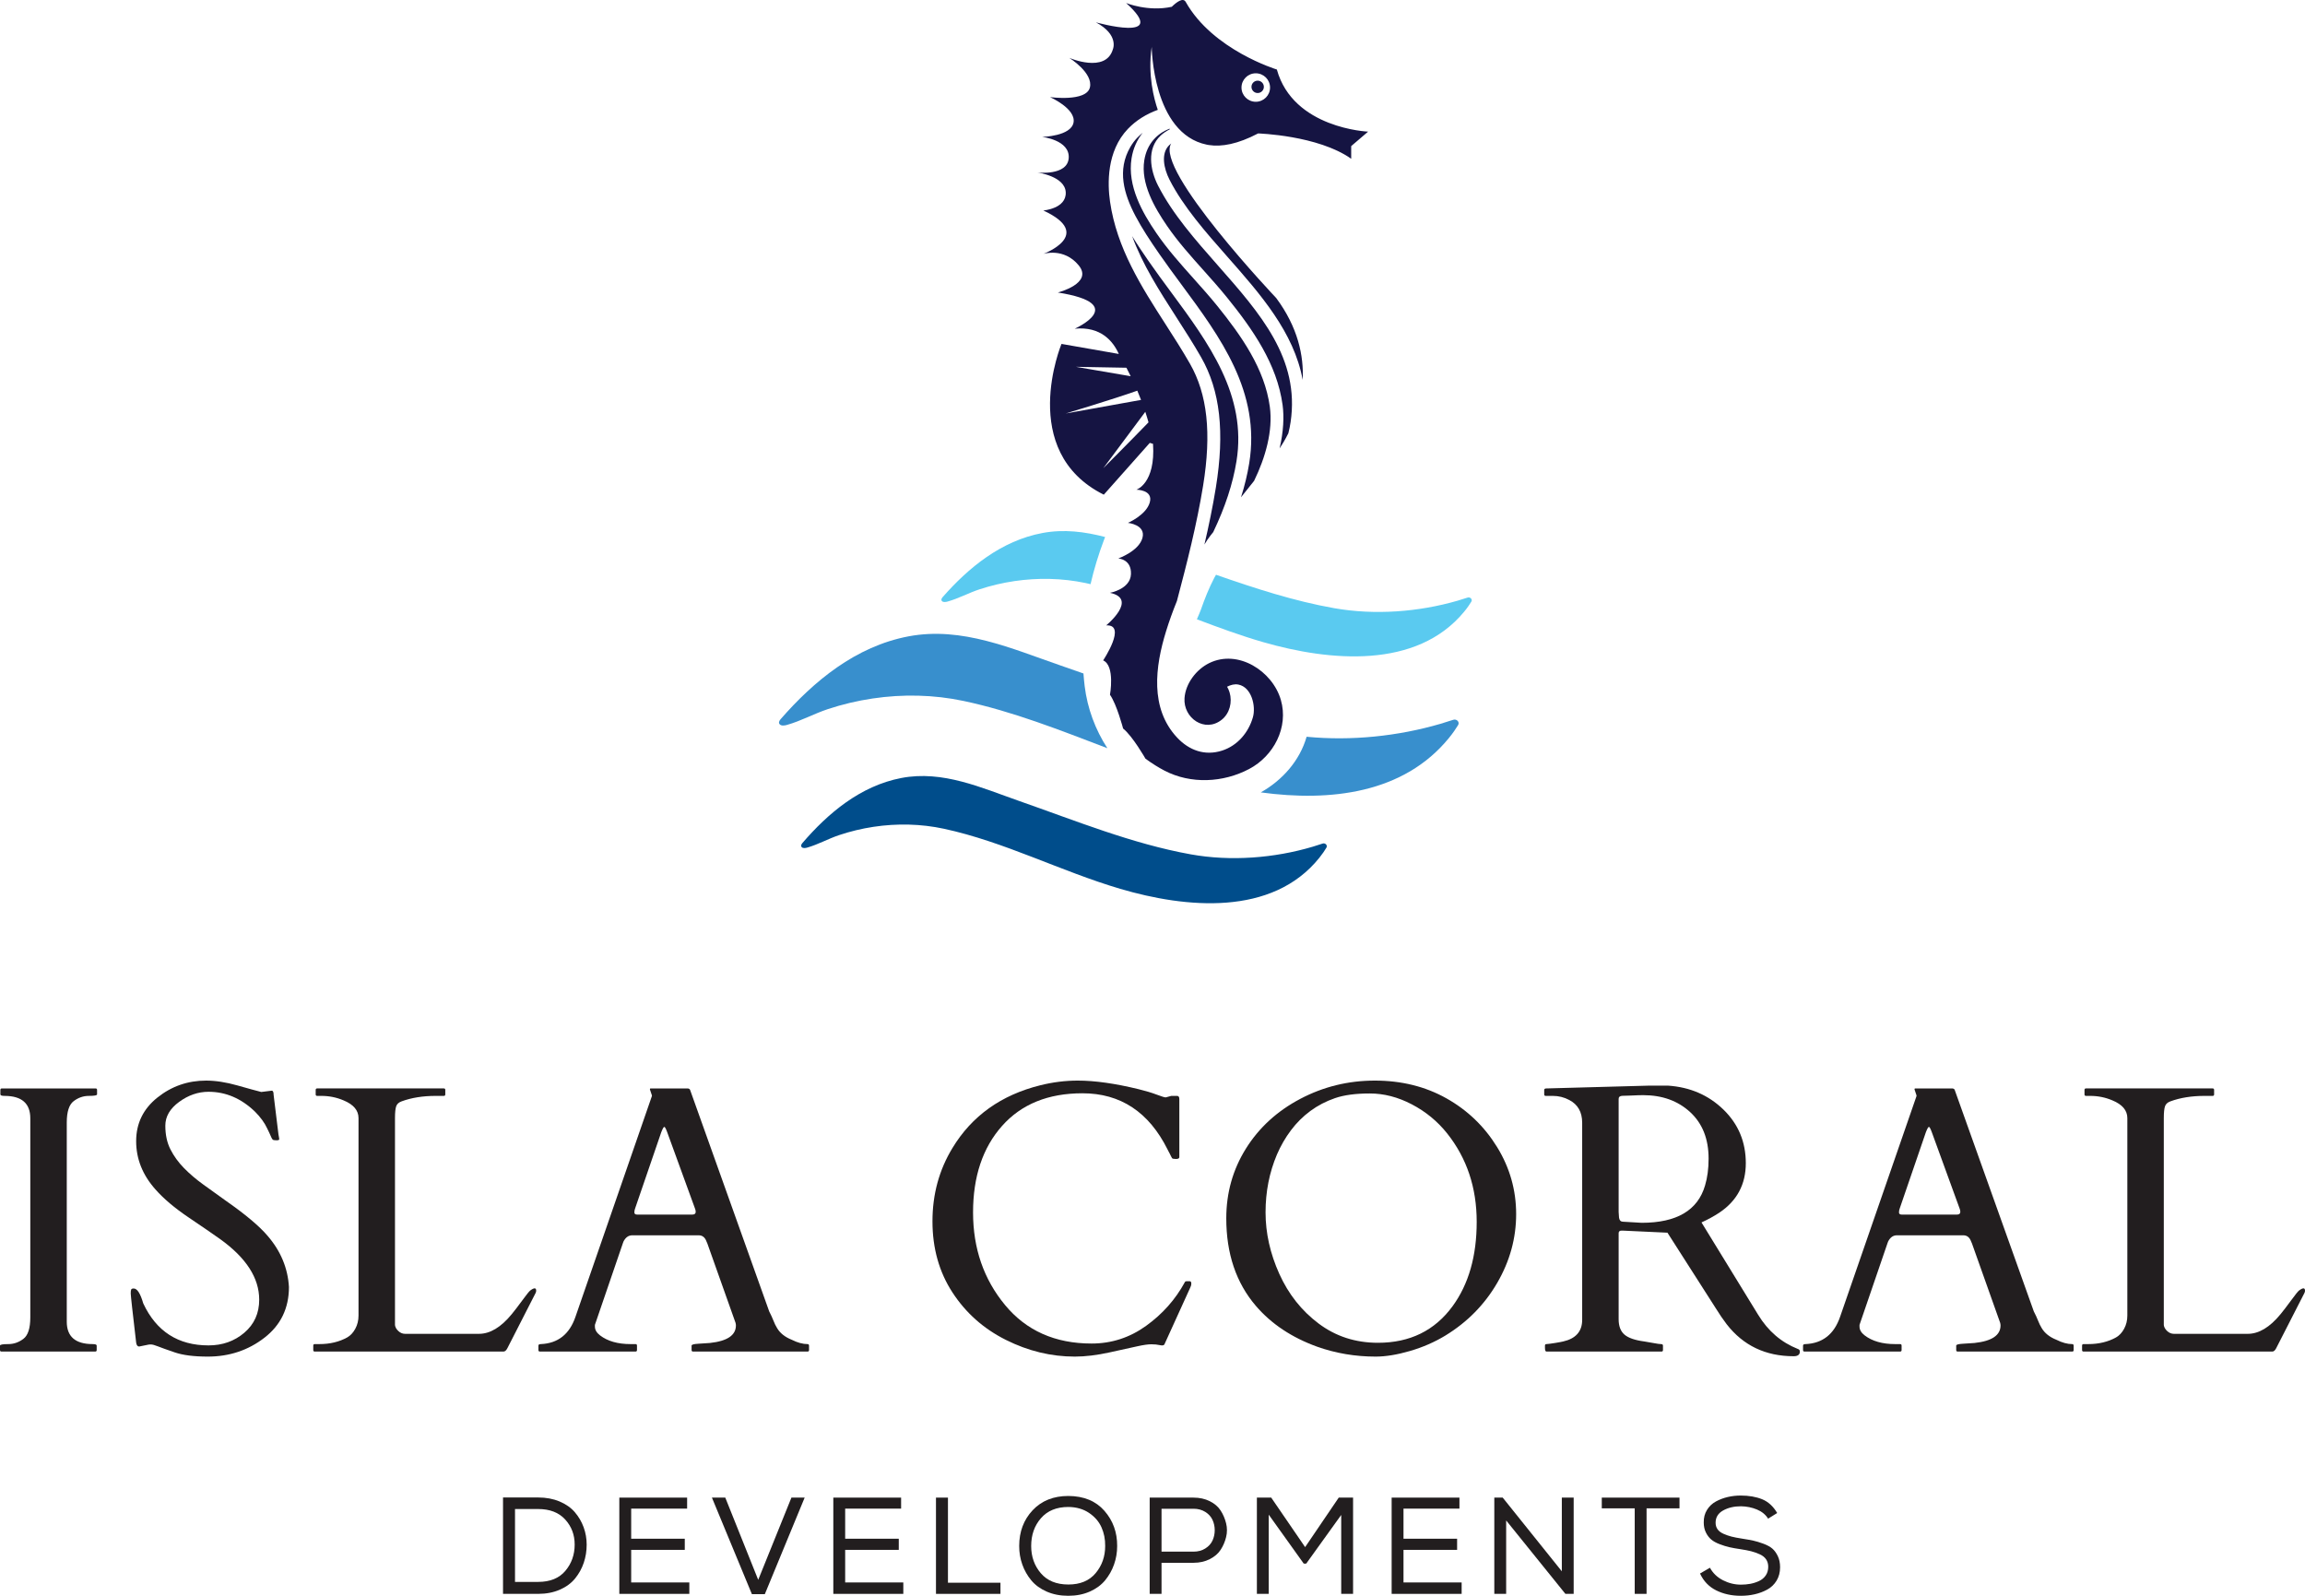 <?xml version="1.0" standalone="no"?>
<!-- Generator: Adobe Fireworks 10, Export SVG Extension by Aaron Beall (http://fireworks.abeall.com) . Version: 0.6.1  -->
<!DOCTYPE svg PUBLIC "-//W3C//DTD SVG 1.1//EN" "http://www.w3.org/Graphics/SVG/1.1/DTD/svg11.dtd">
<svg id="Untitled-P%E1gina%201" viewBox="0 0 234 162" style="background-color:#ffffff00" version="1.1"
	xmlns="http://www.w3.org/2000/svg" xmlns:xlink="http://www.w3.org/1999/xlink" xml:space="preserve"
	x="0px" y="0px" width="234px" height="162px"
>
	<g>
		<path d="M 81.391 86.002 C 81.301 85.913 81.302 85.766 81.45 85.594 C 84.05 82.567 87.34 79.779 91.502 78.98 C 95.703 78.173 99.637 79.976 103.474 81.317 C 109.134 83.293 114.933 85.662 120.877 86.73 C 124.94 87.461 129.346 87.12 133.273 85.954 C 133.602 85.856 133.934 85.75 134.267 85.637 C 134.541 85.544 134.796 85.814 134.654 86.053 C 134.486 86.336 134.251 86.69 133.935 87.083 C 129.145 93.046 120.381 92.193 113.727 90.232 C 107.712 88.459 101.962 85.454 95.823 84.132 C 93.485 83.629 91.046 83.579 88.681 83.936 C 87.485 84.116 86.307 84.4 85.166 84.784 C 84.075 85.151 83.069 85.723 81.959 86.042 C 81.788 86.092 81.531 86.14 81.391 86.002 L 81.391 86.002 Z" fill="#004d8b"/>
		<path d="M 128.305 8.817 C 128.305 8.47 128.024 8.189 127.676 8.189 C 127.329 8.189 127.048 8.47 127.048 8.817 C 127.048 9.163 127.329 9.444 127.676 9.444 C 128.024 9.444 128.305 9.163 128.305 8.817 L 128.305 8.817 Z" fill="#151442"/>
		<path d="M 118.728 18.244 C 118.138 17.088 117.826 15.554 118.719 14.718 C 118.777 14.664 118.838 14.613 118.9 14.565 C 117.189 17.22 129.563 30.26 129.563 30.26 C 131.76 33.226 132.367 36.105 132.248 38.571 C 131.363 33.731 127.941 29.848 124.605 26.067 C 122.407 23.575 120.134 20.998 118.728 18.244 L 118.728 18.244 Z" fill="#151442"/>
		<path d="M 121.182 28.288 C 121.975 29.174 122.794 30.09 123.549 31.022 C 126.026 34.084 128.391 37.447 128.911 41.295 C 129.242 43.74 128.465 46.45 127.315 48.813 L 125.986 50.481 C 126.357 49.31 126.633 48.167 126.817 47.035 C 127.996 39.792 123.895 34.242 119.93 28.875 C 119.172 27.849 118.389 26.789 117.67 25.749 C 116.785 24.469 115.939 23.2 115.269 21.925 C 114.095 19.689 113.385 17.273 114.752 14.919 C 114.945 14.588 115.176 14.272 115.454 13.982 C 115.625 13.805 115.808 13.638 116.003 13.48 C 115.427 14.2 115.032 15.077 114.873 16.078 C 114.426 18.886 115.986 21.608 117.395 23.666 C 118.532 25.326 119.879 26.832 121.182 28.288 L 121.182 28.288 Z" fill="#151442"/>
		<path d="M 130.208 41.12 C 129.645 36.955 127.164 33.411 124.567 30.201 C 123.792 29.244 122.962 28.316 122.159 27.418 C 120.883 25.993 119.564 24.519 118.475 22.928 C 117.203 21.071 115.791 18.637 116.165 16.283 C 116.441 14.552 117.497 13.55 118.727 13.062 C 118.737 13.084 118.748 13.103 118.759 13.123 C 118.408 13.302 118.092 13.514 117.824 13.765 C 116.401 15.096 116.756 17.258 117.562 18.837 C 119.042 21.738 121.371 24.377 123.623 26.93 C 127.919 31.8 131.977 36.4 131.019 42.858 C 130.963 43.234 130.886 43.611 130.791 43.987 C 130.457 44.656 130.135 45.177 129.903 45.521 C 130.301 43.817 130.368 42.304 130.208 41.12 L 130.208 41.12 Z" fill="#151442"/>
		<path d="M 119.436 32.228 C 117.679 29.495 115.994 26.867 114.933 23.974 C 115.448 24.815 116.012 25.651 116.592 26.49 C 117.323 27.547 118.113 28.616 118.876 29.649 C 122.681 34.8 126.615 40.125 125.526 46.826 C 125.153 49.115 124.385 51.464 123.165 54.017 L 122.875 54.381 C 122.656 54.656 122.458 54.961 122.272 55.277 C 122.716 53.365 123.117 51.44 123.43 49.51 C 124.346 43.862 123.871 39.654 121.936 36.268 C 121.15 34.893 120.279 33.538 119.436 32.228 L 119.436 32.228 Z" fill="#151442"/>
		<path d="M 105.917 25.776 C 105.917 25.776 108.003 25.102 109.508 26.939 C 111.013 28.776 107.39 29.694 107.39 29.694 C 114.752 30.857 109.108 33.367 109.108 33.367 C 111.745 33.118 112.994 34.625 113.579 35.932 L 107.762 34.913 C 107.762 34.913 103.221 45.81 112.056 50.218 L 116.725 44.96 L 117.053 45.058 C 117.322 49.087 115.366 49.713 115.366 49.713 C 115.366 49.713 117.084 49.713 116.725 50.999 C 116.367 52.285 114.507 53.081 114.507 53.081 C 114.507 53.081 116.347 53.264 115.979 54.611 C 115.611 55.958 113.525 56.693 113.525 56.693 C 113.525 56.693 114.875 56.754 114.814 58.285 C 114.752 59.815 112.683 60.182 112.683 60.182 C 115.583 60.795 112.298 63.488 112.298 63.488 C 114.446 63.366 111.991 67.039 111.991 67.039 C 113.219 67.59 112.683 70.529 112.683 70.529 C 113.374 71.508 114.016 73.957 114.016 73.957 C 114.998 74.753 116.286 77.018 116.286 77.018 C 116.96 77.513 117.606 77.914 118.223 78.235 C 120.889 79.62 124.168 79.462 126.811 78.066 C 129.302 76.751 130.836 73.843 130.031 71.056 C 129.187 68.132 125.697 65.877 122.761 67.314 C 121.446 67.958 120.353 69.387 120.25 70.873 C 120.111 72.89 122.309 74.427 124.024 73.068 C 124.841 72.421 125.119 71.27 124.825 70.29 C 124.763 70.085 124.678 69.892 124.573 69.713 C 124.937 69.526 125.331 69.42 125.717 69.495 C 127.064 69.757 127.512 71.69 127.195 72.807 C 126.754 74.359 125.632 75.692 124.071 76.197 C 122.322 76.762 120.716 76.176 119.499 74.877 C 116.712 71.901 117.272 67.656 118.377 64.084 C 118.699 63.042 119.071 62.016 119.481 61.005 C 120.498 57.168 121.501 53.23 122.138 49.302 C 123.003 43.964 122.578 40.028 120.799 36.916 C 120.029 35.569 119.168 34.229 118.335 32.933 C 115.894 29.137 113.371 25.212 112.687 20.463 C 112.431 18.682 112.327 15.355 114.508 13.079 C 115.329 12.224 116.369 11.575 117.538 11.152 C 117.156 10.054 116.499 7.617 116.92 4.756 C 116.92 4.756 116.993 13.558 122.518 14.687 C 122.529 14.689 122.539 14.691 122.55 14.693 C 122.606 14.704 122.662 14.713 122.719 14.723 C 124.016 14.927 125.653 14.63 127.722 13.546 C 127.722 13.546 133.796 13.73 137.171 16.117 L 137.171 14.832 L 138.889 13.363 C 138.889 13.363 131.281 13.056 129.624 7.057 C 129.624 7.057 123.119 5.085 120.371 0.194 C 120.11 -0.27 119.479 0.179 118.955 0.689 C 116.558 1.218 114.323 0.307 114.323 0.307 C 118.863 4.409 111.255 2.266 111.255 2.266 C 113.648 3.552 112.973 5.021 112.973 5.021 C 112.237 7.47 108.555 5.878 108.555 5.878 C 108.555 5.878 111.01 7.409 110.642 8.886 C 110.274 10.363 106.595 9.858 106.595 9.858 C 106.595 9.858 109.231 11.021 108.985 12.429 C 108.74 13.837 105.795 13.899 105.795 13.899 C 105.795 13.899 108.617 14.205 108.494 16.041 C 108.371 17.878 105.304 17.511 105.304 17.511 C 105.304 17.511 108.126 17.878 108.193 19.531 C 108.259 21.184 105.917 21.368 105.917 21.368 C 111.194 23.817 105.917 25.776 105.917 25.776 L 105.917 25.776 ZM 126.035 8.886 C 126.035 8.088 126.684 7.441 127.484 7.441 C 128.284 7.441 128.933 8.088 128.933 8.886 C 128.933 9.685 128.284 10.332 127.484 10.332 C 126.684 10.332 126.035 9.685 126.035 8.886 L 126.035 8.886 ZM 112.01 47.524 L 116.27 41.807 C 116.398 42.194 116.505 42.55 116.595 42.875 C 114.553 44.983 112.01 47.524 112.01 47.524 L 112.01 47.524 ZM 108.193 41.974 C 108.193 41.974 112.93 40.555 115.458 39.66 C 115.596 39.985 115.722 40.297 115.837 40.598 L 108.193 41.974 ZM 114.353 37.332 C 114.506 37.626 114.651 37.913 114.787 38.193 L 109.223 37.239 L 114.353 37.332 Z" fill="#151442"/>
		<path d="M 110.71 59.303 C 111.062 57.775 111.524 56.267 112.083 54.789 C 112.116 54.7 112.153 54.608 112.19 54.516 C 110.126 53.975 108.014 53.7 105.83 54.109 C 101.631 54.896 98.312 57.642 95.689 60.625 C 95.539 60.795 95.538 60.939 95.629 61.027 C 95.771 61.163 96.03 61.115 96.202 61.067 C 97.321 60.752 98.337 60.189 99.438 59.827 C 100.589 59.449 101.778 59.169 102.984 58.991 C 105.37 58.64 107.831 58.689 110.19 59.184 C 110.364 59.221 110.537 59.264 110.71 59.303 L 110.71 59.303 Z" fill="#5acaf0"/>
		<path d="M 148.98 60.667 C 148.643 60.78 148.308 60.883 147.976 60.98 C 144.014 62.129 139.569 62.464 135.469 61.745 C 131.395 61.029 127.388 59.723 123.447 58.348 C 123.385 58.459 123.321 58.568 123.261 58.681 C 122.726 59.71 122.297 60.789 121.916 61.883 C 121.846 62.084 121.681 62.453 121.507 62.869 C 123.742 63.714 125.98 64.539 128.255 65.194 C 134.969 67.126 143.811 67.968 148.644 62.092 C 148.963 61.705 149.2 61.356 149.369 61.078 C 149.513 60.842 149.255 60.576 148.98 60.667 L 148.98 60.667 Z" fill="#5acaf0"/>
		<path d="M 110.112 69.639 C 110.061 69.216 110.022 68.793 109.991 68.37 C 109.23 68.102 108.471 67.835 107.713 67.575 C 102.753 65.869 97.665 63.574 92.234 64.6 C 86.853 65.618 82.6 69.166 79.238 73.019 C 79.046 73.239 79.045 73.426 79.161 73.538 C 79.343 73.715 79.675 73.653 79.897 73.59 C 81.33 73.183 82.632 72.456 84.043 71.988 C 85.518 71.5 87.041 71.138 88.587 70.909 C 91.645 70.454 94.798 70.518 97.82 71.159 C 102.815 72.217 107.611 74.124 112.417 75.955 C 111.201 74.086 110.388 71.912 110.112 69.639 L 110.112 69.639 Z" fill="#388fcd"/>
		<path d="M 147.526 73.074 C 147.095 73.219 146.667 73.353 146.24 73.478 C 141.937 74.736 137.191 75.235 132.645 74.793 C 131.954 77.216 130.185 79.21 127.993 80.441 C 135.046 81.404 142.491 80.559 147.097 74.915 C 147.505 74.415 147.808 73.964 148.026 73.605 C 148.21 73.3 147.88 72.955 147.526 73.074 L 147.526 73.074 Z" fill="#388fcd"/>
		<path d="M 3.076 113.526 C 3.076 112.01 2.203 111.252 0.456 111.252 C 0.177 111.252 0.038 111.202 0.038 111.101 L 0.038 110.646 C 0.038 110.545 0.088 110.495 0.19 110.495 L 9.702 110.495 C 9.803 110.495 9.854 110.545 9.854 110.646 L 9.854 111.101 C 9.854 111.202 9.575 111.252 9.018 111.252 C 8.461 111.252 7.949 111.429 7.481 111.783 C 7.012 112.137 6.778 112.863 6.778 113.961 L 6.778 134.175 C 6.778 135.691 7.657 136.449 9.417 136.449 C 9.683 136.449 9.816 136.5 9.816 136.601 L 9.816 137.055 C 9.816 137.156 9.765 137.207 9.664 137.207 L 0.152 137.207 C 0.051 137.207 0 137.156 0 137.055 L 0 136.601 C 0 136.5 0.278 136.449 0.836 136.449 C 1.392 136.449 1.905 136.272 2.373 135.918 C 2.842 135.565 3.076 134.839 3.076 133.74 L 3.076 113.526 Z" fill="#221e1f"/>
		<path d="M 27.587 110.722 C 27.713 110.722 27.776 110.861 27.776 111.138 L 28.27 115.174 C 28.32 115.427 28.346 115.587 28.346 115.657 C 28.346 115.727 28.248 115.761 28.052 115.761 C 27.855 115.761 27.732 115.736 27.681 115.685 C 27.631 115.635 27.58 115.55 27.529 115.429 C 27.479 115.31 27.419 115.174 27.349 115.022 C 27.279 114.871 27.207 114.719 27.131 114.568 C 26.865 113.987 26.447 113.412 25.878 112.844 C 24.485 111.505 22.916 110.835 21.169 110.835 C 20.118 110.835 19.125 111.176 18.189 111.859 C 17.252 112.541 16.784 113.346 16.784 114.274 C 16.784 115.202 16.957 116.007 17.306 116.689 C 17.654 117.371 18.113 118.003 18.682 118.584 C 19.252 119.165 19.903 119.721 20.638 120.251 C 21.372 120.782 22.119 121.318 22.878 121.861 C 24.89 123.263 26.321 124.463 27.169 125.461 C 28.498 127.002 29.219 128.732 29.333 130.652 C 29.333 132.799 28.507 134.514 26.855 135.795 C 25.204 137.077 23.283 137.718 21.093 137.718 C 19.688 137.718 18.571 137.576 17.742 137.292 C 16.913 137.008 16.34 136.803 16.024 136.676 C 15.708 136.55 15.477 136.487 15.331 136.487 C 15.185 136.487 15.094 136.493 15.056 136.506 L 14.126 136.695 C 13.961 136.695 13.86 136.562 13.822 136.297 C 13.455 133.165 13.271 131.501 13.271 131.305 C 13.271 131.11 13.287 130.977 13.319 130.907 C 13.35 130.838 13.435 130.804 13.575 130.804 C 13.929 130.804 14.252 131.309 14.543 132.319 C 15.872 135.161 18.081 136.581 21.169 136.581 C 22.587 136.581 23.799 136.152 24.805 135.293 C 25.811 134.434 26.314 133.317 26.314 131.94 C 26.314 129.742 24.998 127.696 22.366 125.802 C 21.619 125.272 20.543 124.532 19.138 123.585 C 17.733 122.638 16.613 121.691 15.777 120.743 C 14.474 119.279 13.822 117.646 13.822 115.846 C 13.822 114.047 14.54 112.572 15.977 111.423 C 17.413 110.274 19.062 109.699 20.922 109.699 C 21.884 109.699 22.945 109.863 24.103 110.191 C 25.261 110.52 26.068 110.741 26.523 110.854 L 27.587 110.722 Z" fill="#221e1f"/>
		<path d="M 31.953 137.207 C 31.852 137.207 31.802 137.156 31.802 137.055 L 31.802 136.6 C 31.802 136.5 31.852 136.449 31.953 136.449 L 32.409 136.449 C 33.497 136.449 34.447 136.221 35.257 135.767 C 35.586 135.577 35.858 135.284 36.073 134.886 C 36.288 134.488 36.396 134.042 36.396 133.55 L 36.396 113.507 C 36.396 112.724 35.89 112.124 34.877 111.707 C 34.168 111.404 33.415 111.252 32.618 111.252 L 32.2 111.252 C 32.099 111.252 32.048 111.202 32.048 111.101 L 32.048 110.646 C 32.048 110.545 32.099 110.494 32.2 110.494 L 45.053 110.494 C 45.155 110.494 45.205 110.545 45.205 110.646 L 45.205 111.101 C 45.205 111.202 45.155 111.252 45.053 111.252 L 44.237 111.252 C 42.933 111.252 41.781 111.436 40.782 111.802 C 40.49 111.903 40.304 112.07 40.221 112.304 C 40.139 112.537 40.098 112.939 40.098 113.507 L 40.098 134.516 C 40.123 134.731 40.237 134.933 40.44 135.123 C 40.642 135.312 40.87 135.407 41.123 135.407 L 48.623 135.407 C 49.749 135.407 50.857 134.744 51.945 133.417 C 52.236 133.064 52.597 132.594 53.027 132.006 C 53.457 131.419 53.723 131.087 53.825 131.012 C 54.23 130.709 54.432 130.715 54.432 131.031 C 54.432 131.107 54.413 131.182 54.375 131.258 L 51.509 136.866 C 51.395 137.093 51.262 137.207 51.11 137.207 L 31.953 137.207 Z" fill="#221e1f"/>
		<path d="M 64.666 137.055 C 64.666 137.156 64.615 137.207 64.514 137.207 L 54.812 137.207 C 54.711 137.207 54.66 137.156 54.66 137.055 L 54.66 136.601 C 54.66 136.499 54.742 136.449 54.907 136.449 C 56.641 136.373 57.812 135.451 58.419 133.683 L 66.166 111.309 C 66.178 111.284 66.185 111.252 66.185 111.215 L 65.976 110.589 C 65.976 110.526 66.001 110.495 66.052 110.495 L 69.849 110.495 C 69.874 110.507 69.909 110.52 69.953 110.532 C 69.998 110.545 70.032 110.583 70.058 110.646 L 78.089 133.133 C 78.266 133.474 78.408 133.784 78.516 134.062 C 78.623 134.34 78.747 134.592 78.886 134.819 C 79.19 135.338 79.69 135.735 80.386 136.013 C 80.968 136.304 81.5 136.449 81.981 136.449 C 82.082 136.449 82.133 136.506 82.133 136.619 L 82.133 137.055 C 82.133 137.156 82.082 137.207 81.981 137.207 L 70.362 137.207 C 70.26 137.207 70.209 137.156 70.209 137.055 L 70.209 136.601 C 70.209 136.499 70.444 136.436 70.912 136.411 C 71.38 136.386 71.766 136.361 72.07 136.335 C 73.829 136.146 74.709 135.552 74.709 134.554 C 74.709 134.478 74.696 134.39 74.671 134.289 L 71.804 126.219 C 71.792 126.193 71.766 126.137 71.728 126.048 C 71.576 125.619 71.311 125.404 70.931 125.404 L 64.191 125.404 C 63.811 125.404 63.514 125.612 63.299 126.029 C 63.261 126.118 63.242 126.168 63.242 126.181 L 60.394 134.497 L 60.394 134.668 C 60.394 134.997 60.565 135.293 60.907 135.558 C 61.678 136.152 62.717 136.449 64.02 136.449 L 64.514 136.449 C 64.615 136.449 64.666 136.499 64.666 136.601 L 64.666 137.055 ZM 70.285 123.301 C 70.513 123.301 70.627 123.206 70.627 123.017 C 70.627 122.916 70.602 122.802 70.551 122.676 L 67.723 114.909 C 67.596 114.568 67.501 114.397 67.438 114.397 C 67.374 114.397 67.273 114.574 67.134 114.928 L 64.476 122.676 C 64.425 122.802 64.4 122.938 64.4 123.083 C 64.4 123.229 64.495 123.301 64.685 123.301 L 70.285 123.301 Z" fill="#221e1f"/>
		<path d="M 118.206 136.487 C 118.142 136.588 117.987 136.61 117.74 136.553 C 117.494 136.496 117.205 136.468 116.876 136.468 C 116.547 136.468 116.082 136.534 115.481 136.667 C 114.88 136.799 113.934 137.008 112.643 137.292 C 111.352 137.576 110.174 137.718 109.112 137.718 C 106.706 137.718 104.374 137.153 102.115 136.022 C 99.856 134.892 98.049 133.288 96.695 131.21 C 95.34 129.133 94.663 126.724 94.663 123.983 C 94.663 121.243 95.34 118.761 96.695 116.538 C 98.669 113.279 101.643 111.157 105.618 110.172 C 106.883 109.857 108.149 109.699 109.415 109.699 C 111.149 109.699 113.206 109.99 115.586 110.57 C 116.307 110.747 116.918 110.93 117.418 111.12 C 117.918 111.309 118.225 111.404 118.338 111.404 L 118.908 111.252 L 119.497 111.252 C 119.649 111.252 119.724 111.36 119.724 111.574 L 119.724 117.466 C 119.724 117.592 119.611 117.656 119.383 117.656 C 119.155 117.656 119.022 117.627 118.984 117.57 C 118.946 117.513 118.908 117.444 118.87 117.362 C 118.832 117.28 118.791 117.195 118.746 117.106 C 118.702 117.018 118.658 116.936 118.614 116.86 C 118.569 116.784 118.541 116.727 118.528 116.689 C 116.63 112.888 113.75 110.987 109.89 110.987 C 106.409 110.987 103.688 112.092 101.726 114.302 C 99.764 116.513 98.783 119.44 98.783 123.084 C 98.783 126.727 99.862 129.856 102.02 132.47 C 104.178 135.085 107.112 136.392 110.82 136.392 C 112.845 136.392 114.69 135.792 116.355 134.592 C 118.019 133.393 119.326 131.921 120.275 130.178 C 120.3 130.102 120.376 130.064 120.503 130.064 L 120.75 130.064 C 120.876 130.064 120.94 130.14 120.94 130.292 C 120.94 130.443 120.901 130.589 120.826 130.727 L 118.206 136.487 Z" fill="#221e1f"/>
		<path d="M 143.134 137.15 C 141.83 137.529 140.672 137.718 139.659 137.718 C 137.584 137.718 135.603 137.383 133.717 136.714 C 131.135 135.78 129.059 134.397 127.49 132.565 C 125.489 130.228 124.49 127.267 124.49 123.68 C 124.49 121.091 125.154 118.733 126.483 116.604 C 127.813 114.476 129.651 112.793 131.999 111.555 C 134.346 110.318 136.871 109.699 139.574 109.699 C 142.276 109.699 144.697 110.299 146.836 111.499 C 148.975 112.699 150.69 114.347 151.981 116.443 C 153.272 118.54 153.917 120.81 153.917 123.254 C 153.917 125.697 153.279 128.022 152 130.226 C 150.721 132.43 148.969 134.213 146.741 135.577 C 145.64 136.247 144.437 136.771 143.134 137.15 L 143.134 137.15 ZM 128.477 123.074 C 128.477 125.17 128.942 127.251 129.872 129.316 C 130.803 131.381 132.135 133.064 133.869 134.365 C 135.603 135.666 137.609 136.316 139.887 136.316 C 143.127 136.316 145.653 135.079 147.463 132.603 C 149.096 130.367 149.912 127.513 149.912 124.04 C 149.912 120.567 148.912 117.574 146.912 115.06 C 145.937 113.835 144.744 112.853 143.333 112.114 C 141.922 111.375 140.498 111.006 139.061 111.006 C 137.625 111.006 136.448 111.164 135.53 111.479 C 134.612 111.795 133.78 112.228 133.034 112.777 C 132.286 113.327 131.629 113.98 131.059 114.738 C 130.489 115.496 130.015 116.317 129.635 117.201 C 128.863 119.019 128.477 120.978 128.477 123.074 L 128.477 123.074 Z" fill="#221e1f"/>
		<path d="M 156.993 137.207 C 156.892 137.207 156.842 137.08 156.842 136.828 L 156.842 136.601 C 156.842 136.5 156.892 136.449 156.993 136.449 C 157.069 136.449 157.19 136.436 157.354 136.411 C 157.519 136.386 157.689 136.36 157.867 136.335 C 158.044 136.31 158.209 136.281 158.361 136.25 C 158.512 136.218 158.62 136.196 158.683 136.184 C 159.974 135.893 160.62 135.161 160.62 133.986 L 160.62 113.98 C 160.62 112.894 160.183 112.124 159.31 111.669 C 158.791 111.391 158.234 111.252 157.639 111.252 L 156.918 111.252 C 156.816 111.252 156.766 111.202 156.766 111.101 L 156.766 110.646 C 156.766 110.545 156.842 110.495 156.993 110.495 L 167.417 110.21 L 169.334 110.21 C 171.575 110.362 173.451 111.174 174.964 112.645 C 176.476 114.116 177.232 115.929 177.232 118.082 C 177.232 120.235 176.334 121.912 174.537 123.112 C 173.979 123.478 173.378 123.806 172.733 124.097 L 178.485 133.474 C 179.485 135.116 180.827 136.272 182.51 136.941 C 182.65 136.979 182.719 137.068 182.719 137.207 C 182.719 137.522 182.51 137.68 182.093 137.68 C 179.245 137.68 176.979 136.601 175.296 134.441 C 174.928 133.961 174.561 133.424 174.195 132.83 L 169.277 125.139 L 164.759 124.93 L 164.607 124.93 C 164.417 124.93 164.322 125.019 164.322 125.195 L 164.322 133.929 C 164.322 134.624 164.518 135.142 164.911 135.483 C 165.303 135.824 165.98 136.058 166.942 136.184 C 167.195 136.221 167.505 136.275 167.872 136.345 C 168.239 136.414 168.489 136.449 168.622 136.449 C 168.755 136.449 168.822 136.5 168.822 136.601 L 168.822 137.055 C 168.822 137.156 168.771 137.207 168.67 137.207 L 156.993 137.207 ZM 165.86 111.205 C 165.708 111.211 165.547 111.218 165.376 111.224 C 165.205 111.231 164.987 111.237 164.721 111.243 C 164.455 111.249 164.322 111.354 164.322 111.555 L 164.322 123.036 L 164.36 123.604 C 164.398 123.87 164.518 124.008 164.721 124.021 L 166.657 124.135 C 170.214 124.135 172.359 122.872 173.094 120.346 C 173.334 119.55 173.454 118.641 173.454 117.618 C 173.454 115.622 172.831 114.05 171.584 112.9 C 170.337 111.751 168.746 111.177 166.809 111.177 C 166.632 111.177 166.467 111.18 166.316 111.186 C 166.163 111.192 166.012 111.199 165.86 111.205 L 165.86 111.205 Z" fill="#221e1f"/>
		<path d="M 193.047 137.055 C 193.047 137.156 192.997 137.207 192.896 137.207 L 183.194 137.207 C 183.092 137.207 183.042 137.156 183.042 137.055 L 183.042 136.601 C 183.042 136.499 183.124 136.449 183.289 136.449 C 185.023 136.373 186.194 135.451 186.801 133.683 L 194.548 111.309 C 194.56 111.284 194.566 111.252 194.566 111.215 L 194.357 110.589 C 194.357 110.526 194.383 110.495 194.434 110.495 L 198.23 110.495 C 198.256 110.507 198.291 110.52 198.335 110.532 C 198.379 110.545 198.414 110.583 198.439 110.646 L 206.47 133.133 C 206.648 133.474 206.79 133.784 206.898 134.062 C 207.005 134.34 207.128 134.592 207.268 134.819 C 207.571 135.338 208.071 135.735 208.768 136.013 C 209.35 136.304 209.881 136.449 210.363 136.449 C 210.464 136.449 210.514 136.506 210.514 136.619 L 210.514 137.055 C 210.514 137.156 210.464 137.207 210.363 137.207 L 198.744 137.207 C 198.642 137.207 198.591 137.156 198.591 137.055 L 198.591 136.601 C 198.591 136.499 198.826 136.436 199.294 136.411 C 199.762 136.386 200.148 136.361 200.452 136.335 C 202.211 136.146 203.091 135.552 203.091 134.554 C 203.091 134.478 203.078 134.39 203.053 134.289 L 200.186 126.219 C 200.173 126.193 200.148 126.137 200.11 126.048 C 199.958 125.619 199.692 125.404 199.313 125.404 L 192.573 125.404 C 192.193 125.404 191.895 125.612 191.681 126.029 C 191.643 126.118 191.624 126.168 191.624 126.181 L 188.775 134.497 L 188.775 134.668 C 188.775 134.997 188.946 135.293 189.288 135.558 C 190.06 136.152 191.098 136.449 192.402 136.449 L 192.896 136.449 C 192.997 136.449 193.047 136.499 193.047 136.601 L 193.047 137.055 ZM 198.667 123.301 C 198.895 123.301 199.009 123.206 199.009 123.017 C 199.009 122.916 198.983 122.802 198.933 122.676 L 196.104 114.909 C 195.978 114.568 195.882 114.397 195.82 114.397 C 195.756 114.397 195.655 114.574 195.516 114.928 L 192.858 122.676 C 192.807 122.802 192.782 122.938 192.782 123.083 C 192.782 123.229 192.877 123.301 193.066 123.301 L 198.667 123.301 Z" fill="#221e1f"/>
		<path d="M 211.521 137.207 C 211.419 137.207 211.369 137.156 211.369 137.055 L 211.369 136.6 C 211.369 136.5 211.419 136.449 211.521 136.449 L 211.976 136.449 C 213.065 136.449 214.014 136.221 214.825 135.767 C 215.153 135.577 215.426 135.284 215.641 134.886 C 215.856 134.488 215.964 134.042 215.964 133.55 L 215.964 113.507 C 215.964 112.724 215.457 112.124 214.445 111.707 C 213.736 111.404 212.983 111.252 212.185 111.252 L 211.768 111.252 C 211.666 111.252 211.616 111.202 211.616 111.101 L 211.616 110.646 C 211.616 110.545 211.666 110.494 211.768 110.494 L 224.621 110.494 C 224.722 110.494 224.773 110.545 224.773 110.646 L 224.773 111.101 C 224.773 111.202 224.722 111.252 224.621 111.252 L 223.805 111.252 C 222.501 111.252 221.349 111.436 220.349 111.802 C 220.058 111.903 219.871 112.07 219.789 112.304 C 219.707 112.537 219.666 112.939 219.666 113.507 L 219.666 134.516 C 219.691 134.731 219.805 134.933 220.008 135.123 C 220.21 135.312 220.438 135.407 220.691 135.407 L 228.19 135.407 C 229.317 135.407 230.424 134.744 231.513 133.417 C 231.804 133.064 232.164 132.594 232.595 132.006 C 233.025 131.419 233.291 131.087 233.393 131.012 C 233.797 130.709 234 130.715 234 131.031 C 234 131.107 233.981 131.182 233.943 131.258 L 231.076 136.866 C 230.962 137.093 230.829 137.207 230.678 137.207 L 211.521 137.207 Z" fill="#221e1f"/>
		<path d="M 51.066 152.02 L 54.634 152.02 C 55.436 152.02 56.158 152.155 56.802 152.424 C 57.445 152.695 57.963 153.057 58.355 153.513 C 58.746 153.969 59.044 154.479 59.25 155.042 C 59.455 155.605 59.558 156.194 59.558 156.807 C 59.558 157.45 59.46 158.061 59.264 158.643 C 59.068 159.225 58.776 159.755 58.39 160.234 C 58.002 160.713 57.485 161.095 56.837 161.379 C 56.189 161.663 55.454 161.805 54.634 161.805 L 51.066 161.805 L 51.066 152.034 L 51.066 152.02 ZM 57.396 159.466 C 58.026 158.718 58.34 157.827 58.34 156.793 C 58.34 155.807 58.019 154.96 57.375 154.253 C 56.732 153.546 55.818 153.192 54.634 153.192 L 52.283 153.192 L 52.283 160.59 L 54.634 160.59 C 55.846 160.59 56.767 160.216 57.396 159.466 L 57.396 159.466 Z" fill="#221e1f"/>
		<path d="M 62.873 152.034 L 69.755 152.034 L 69.755 153.151 L 64.076 153.151 L 64.076 156.207 L 69.517 156.207 L 69.517 157.338 L 64.076 157.338 L 64.076 160.646 L 69.979 160.646 L 69.979 161.805 L 62.873 161.805 L 62.873 152.034 Z" fill="#221e1f"/>
		<path d="M 73.63 152.034 L 76.973 160.381 L 80.344 152.034 L 81.688 152.034 L 77.645 161.832 L 76.33 161.832 L 72.273 152.034 L 73.63 152.034 Z" fill="#221e1f"/>
		<path d="M 84.597 152.034 L 91.479 152.034 L 91.479 153.151 L 85.8 153.151 L 85.8 156.207 L 91.242 156.207 L 91.242 157.338 L 85.8 157.338 L 85.8 160.646 L 91.703 160.646 L 91.703 161.805 L 84.597 161.805 L 84.597 152.034 Z" fill="#221e1f"/>
		<path d="M 96.235 160.674 L 101.565 160.674 L 101.565 161.805 L 95.019 161.805 L 95.019 152.034 L 96.235 152.034 L 96.235 160.674 Z" fill="#221e1f"/>
		<path d="M 112.119 153.374 C 112.991 154.369 113.422 155.56 113.413 156.947 C 113.413 157.598 113.308 158.222 113.098 158.817 C 112.889 159.413 112.585 159.95 112.189 160.43 C 111.793 160.909 111.273 161.29 110.629 161.574 C 109.986 161.858 109.259 162 108.447 162 C 107.636 162 106.906 161.858 106.258 161.574 C 105.61 161.29 105.088 160.909 104.691 160.43 C 104.295 159.95 103.992 159.415 103.782 158.824 C 103.572 158.234 103.467 157.608 103.467 156.947 C 103.467 155.495 103.922 154.286 104.831 153.318 C 105.74 152.35 106.951 151.866 108.461 151.866 C 110.028 151.876 111.247 152.378 112.119 153.374 L 112.119 153.374 ZM 111.818 155.042 C 111.557 154.46 111.135 153.974 110.553 153.583 C 109.97 153.192 109.273 152.992 108.461 152.983 C 107.267 152.983 106.34 153.362 105.678 154.121 C 105.016 154.879 104.684 155.821 104.684 156.947 C 104.684 158.026 105.011 158.948 105.663 159.711 C 106.316 160.474 107.249 160.855 108.461 160.855 C 109.664 160.855 110.588 160.469 111.231 159.697 C 111.874 158.925 112.196 158.008 112.196 156.947 C 112.205 156.258 112.079 155.623 111.818 155.042 L 111.818 155.042 Z" fill="#221e1f"/>
		<path d="M 117.917 161.805 L 116.714 161.805 L 116.714 152.034 L 121.163 152.034 C 121.778 152.034 122.328 152.155 122.814 152.397 C 123.299 152.638 123.667 152.955 123.918 153.346 C 124.171 153.737 124.354 154.167 124.471 154.637 C 124.588 155.107 124.588 155.577 124.471 156.047 C 124.354 156.517 124.171 156.945 123.918 157.331 C 123.667 157.717 123.299 158.033 122.814 158.28 C 122.328 158.527 121.778 158.65 121.163 158.65 L 117.917 158.65 L 117.917 161.805 ZM 122.359 157.198 C 122.699 156.984 122.944 156.714 123.093 156.389 C 123.243 156.063 123.317 155.714 123.317 155.342 C 123.317 154.97 123.243 154.621 123.093 154.295 C 122.944 153.969 122.699 153.699 122.359 153.485 C 122.018 153.271 121.62 153.164 121.163 153.164 L 117.917 153.164 L 117.917 157.519 L 121.163 157.519 C 121.62 157.519 122.018 157.412 122.359 157.198 L 122.359 157.198 Z" fill="#221e1f"/>
		<path d="M 132.605 158.734 L 132.354 158.734 L 128.8 153.765 L 128.8 161.804 L 127.597 161.804 L 127.597 152.034 L 129.052 152.034 L 132.494 157.059 L 135.907 152.034 L 137.362 152.034 L 137.362 161.804 L 136.158 161.804 L 136.158 153.792 L 132.605 158.734 Z" fill="#221e1f"/>
		<path d="M 141.278 152.034 L 148.16 152.034 L 148.16 153.151 L 142.481 153.151 L 142.481 156.207 L 147.923 156.207 L 147.923 157.338 L 142.481 157.338 L 142.481 160.646 L 148.384 160.646 L 148.384 161.805 L 141.278 161.805 L 141.278 152.034 Z" fill="#221e1f"/>
		<path d="M 152.553 152.034 L 158.554 159.515 L 158.554 152.034 L 159.757 152.034 L 159.757 161.805 L 158.917 161.805 L 152.903 154.351 L 152.903 161.805 L 151.7 161.805 L 151.7 152.034 L 152.553 152.034 Z" fill="#221e1f"/>
		<path d="M 162.611 153.123 L 162.611 152.034 L 170.5 152.034 L 170.5 153.123 L 167.157 153.123 L 167.157 161.804 L 165.954 161.804 L 165.954 153.123 L 162.611 153.123 Z" fill="#221e1f"/>
		<path d="M 178.362 153.241 C 177.858 153.032 177.317 152.922 176.739 152.913 C 176.039 152.913 175.435 153.055 174.927 153.339 C 174.419 153.623 174.165 154.039 174.165 154.588 C 174.165 154.839 174.231 155.058 174.361 155.244 C 174.491 155.43 174.692 155.584 174.962 155.705 C 175.232 155.826 175.505 155.921 175.781 155.991 C 176.056 156.061 176.403 156.128 176.823 156.193 C 177.308 156.268 177.699 156.338 177.998 156.403 C 178.296 156.468 178.639 156.573 179.026 156.716 C 179.413 156.861 179.714 157.026 179.928 157.212 C 180.143 157.399 180.327 157.652 180.481 157.973 C 180.635 158.294 180.712 158.668 180.712 159.097 C 180.712 159.618 180.593 160.073 180.355 160.464 C 180.117 160.855 179.8 161.158 179.404 161.372 C 179.007 161.586 178.585 161.744 178.138 161.846 C 177.69 161.949 177.219 162 176.725 162 C 175.792 162 174.958 161.816 174.221 161.449 C 173.484 161.081 172.939 160.511 172.584 159.739 L 173.591 159.153 C 173.89 159.701 174.331 160.125 174.913 160.423 C 175.496 160.72 176.105 160.869 176.739 160.869 C 177.065 160.869 177.38 160.841 177.683 160.786 C 177.986 160.73 178.28 160.637 178.565 160.506 C 178.849 160.376 179.077 160.188 179.25 159.941 C 179.422 159.694 179.508 159.399 179.508 159.055 C 179.508 158.766 179.436 158.515 179.292 158.301 C 179.147 158.087 178.93 157.915 178.642 157.785 C 178.352 157.654 178.061 157.552 177.767 157.477 C 177.473 157.403 177.112 157.333 176.683 157.268 C 176.236 157.203 175.86 157.135 175.557 157.066 C 175.254 156.996 174.925 156.893 174.571 156.759 C 174.216 156.624 173.932 156.465 173.717 156.284 C 173.503 156.102 173.323 155.865 173.179 155.572 C 173.034 155.279 172.962 154.942 172.962 154.56 C 172.953 154.076 173.062 153.65 173.291 153.283 C 173.519 152.915 173.822 152.629 174.2 152.424 C 174.578 152.22 174.979 152.069 175.403 151.971 C 175.827 151.873 176.263 151.824 176.711 151.824 C 177.55 151.824 178.278 151.95 178.893 152.201 C 179.508 152.452 180.017 152.918 180.418 153.597 L 179.495 154.169 C 179.243 153.76 178.865 153.451 178.362 153.241 L 178.362 153.241 Z" fill="#221e1f"/>
	</g>
</svg>